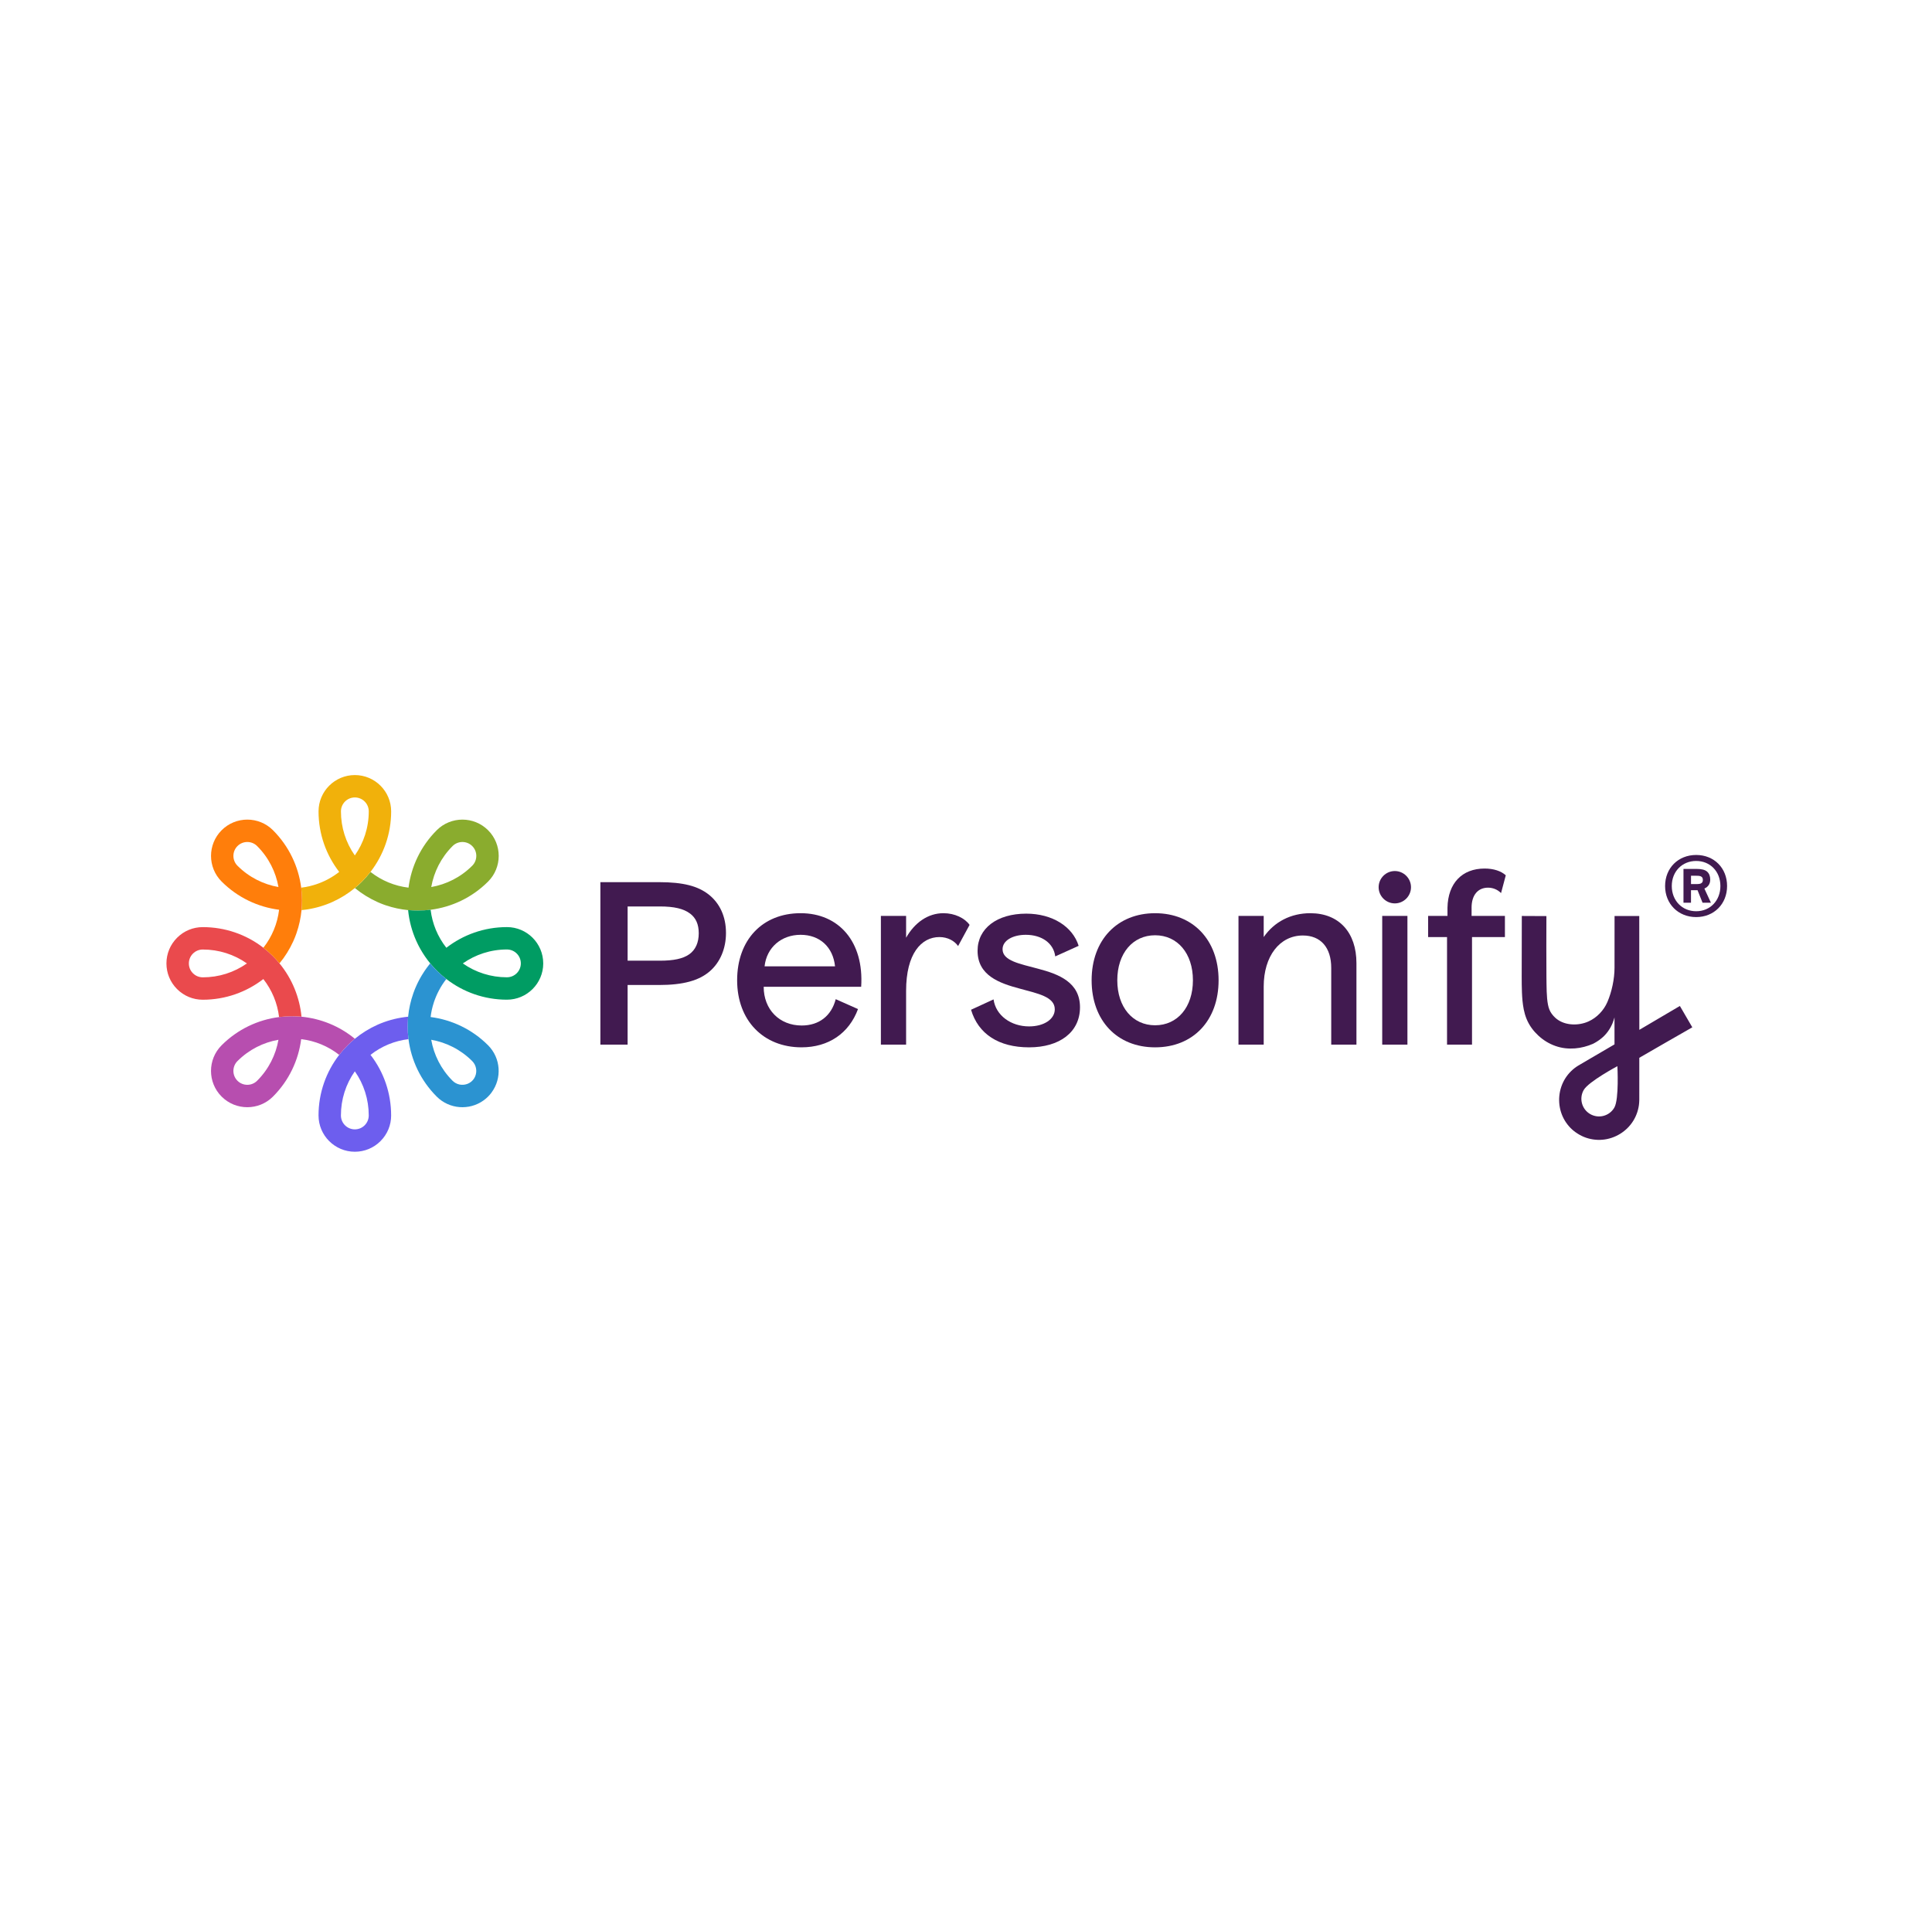 <svg width="400" height="399" viewBox="0 0 400 399" fill="none" xmlns="http://www.w3.org/2000/svg">
<path d="M101.065 171.935L101.051 171.922C98.122 168.992 93.352 168.992 90.422 171.922C87.088 175.256 85.142 179.458 84.58 183.807C84.58 183.807 84.58 183.811 84.58 183.814C81.697 183.469 78.99 182.35 76.709 180.557C76.167 181.255 75.581 181.921 74.957 182.547L74.962 182.551C74.484 183.029 73.989 183.477 73.478 183.898C74.898 185.063 76.472 186.04 78.168 186.799C78.278 186.85 78.394 186.898 78.506 186.947C78.615 186.995 78.725 187.04 78.838 187.084C78.893 187.108 78.953 187.13 79.01 187.152C79.088 187.183 79.165 187.217 79.247 187.243C79.353 187.283 79.457 187.323 79.565 187.363C79.689 187.407 79.813 187.449 79.939 187.491C81.423 187.988 82.953 188.316 84.499 188.464C84.505 188.464 84.507 188.464 84.512 188.464C85.18 188.528 85.845 188.561 86.513 188.559C87.395 188.563 88.28 188.506 89.155 188.393C89.16 188.393 89.162 188.393 89.164 188.393C93.516 187.833 97.719 185.888 101.054 182.553C103.981 179.626 103.986 174.869 101.067 171.935H101.065ZM89.286 183.688C89.832 180.576 91.302 177.6 93.701 175.201C94.825 174.078 96.649 174.078 97.772 175.201L97.785 175.214C98.895 176.335 98.891 178.153 97.772 179.272C95.373 181.671 92.397 183.139 89.286 183.688Z" fill="#8AAC2E"/>
<path d="M80.98 230.987C80.98 226.388 79.479 222.018 76.71 218.441C76.71 218.441 76.71 218.438 76.71 218.436C78.992 216.647 81.697 215.528 84.576 215.186C84.463 214.308 84.405 213.421 84.408 212.539C84.408 212.539 84.432 211.197 84.498 210.538C82.568 210.726 80.657 211.188 78.833 211.92C78.723 211.962 78.612 212.008 78.502 212.055C78.389 212.103 78.274 212.152 78.161 212.203C76.467 212.959 74.893 213.939 73.476 215.102C73.476 215.102 73.473 215.102 73.471 215.102C72.954 215.528 72.456 215.98 71.981 216.453C71.355 217.078 70.771 217.742 70.23 218.441C70.23 218.441 70.23 218.445 70.227 218.445C67.545 221.917 65.949 226.268 65.949 230.985C65.949 233.056 66.791 234.936 68.153 236.296C69.515 237.658 71.393 238.5 73.465 238.5C73.471 238.5 73.476 238.5 73.482 238.5C75.483 238.496 77.365 237.715 78.78 236.298C80.2 234.878 80.983 232.992 80.983 230.982L80.98 230.987ZM73.48 233.866C73.48 233.866 73.469 233.866 73.462 233.866C71.875 233.866 70.583 232.572 70.583 230.987C70.583 227.67 71.592 224.506 73.465 221.848C75.335 224.506 76.344 227.668 76.344 230.987C76.344 231.756 76.043 232.479 75.501 233.023C74.962 233.563 74.245 233.861 73.482 233.866H73.48Z" fill="#6D5EEE"/>
<path d="M62.356 215.183C65.239 215.528 67.946 216.649 70.23 218.443C70.769 217.744 71.355 217.078 71.981 216.455L71.977 216.45C72.454 215.973 72.952 215.522 73.465 215.102C70.239 212.446 66.385 210.927 62.44 210.54C62.435 210.54 62.431 210.54 62.426 210.54C61.761 210.474 61.093 210.443 60.428 210.443C59.545 210.443 58.661 210.498 57.785 210.611C57.783 210.611 57.779 210.611 57.774 210.611C53.425 211.17 49.219 213.118 45.885 216.453C42.955 219.382 42.953 224.152 45.885 227.082C45.891 227.088 45.898 227.093 45.902 227.099C48.834 230.012 53.591 230.007 56.514 227.082C59.848 223.747 61.794 219.544 62.356 215.192C62.356 215.192 62.356 215.188 62.356 215.186V215.183ZM49.182 223.818C49.182 223.818 49.168 223.807 49.164 223.8C48.041 222.677 48.041 220.851 49.164 219.727C51.561 217.331 54.539 215.858 57.65 215.314C57.106 218.425 55.634 221.404 53.237 223.8C52.12 224.917 50.307 224.921 49.184 223.818H49.182Z" fill="#B74EAF"/>
<path d="M62.424 210.527C62.037 206.584 60.52 202.73 57.867 199.502L57.862 199.497C57.862 199.497 57.865 199.495 57.865 199.493C57.442 198.978 56.991 198.482 56.514 198.005C55.883 197.375 55.222 196.791 54.528 196.256C54.528 196.256 54.528 196.256 54.524 196.256C50.944 193.485 46.575 191.986 41.977 191.986C39.97 191.986 38.081 192.769 36.662 194.188C35.242 195.608 34.462 197.496 34.459 199.504C34.459 199.508 34.459 199.513 34.459 199.517C34.464 201.521 35.244 203.402 36.662 204.82C38.081 206.239 39.97 207.022 41.977 207.022C46.694 207.022 51.045 205.426 54.517 202.743C54.517 202.743 54.519 202.743 54.521 202.741C56.312 205.023 57.434 207.727 57.779 210.609C58.656 210.496 59.539 210.441 60.421 210.441V210.434C61.093 210.434 61.761 210.465 62.42 210.531L62.424 210.527ZM41.98 202.383C41.21 202.383 40.487 202.082 39.943 201.538C39.404 200.999 39.103 200.28 39.101 199.515C39.101 199.511 39.101 199.506 39.101 199.504C39.101 198.735 39.401 198.012 39.945 197.468C40.489 196.924 41.212 196.625 41.982 196.625C45.299 196.625 48.463 197.633 51.121 199.504C48.463 201.377 45.299 202.385 41.982 202.385L41.98 202.383Z" fill="#EA4A4D"/>
<path d="M76.706 180.559C76.706 180.559 76.706 180.559 76.706 180.554C79.388 177.083 80.985 172.731 80.985 168.015C80.985 163.873 77.619 160.506 73.48 160.499C73.476 160.499 73.471 160.499 73.467 160.499C69.323 160.499 65.951 163.871 65.951 168.015C65.951 172.731 67.547 177.081 70.228 180.552H70.23C69.507 181.123 68.746 181.618 67.954 182.04C67.85 182.098 67.742 182.155 67.636 182.208C67.556 182.25 67.475 182.29 67.393 182.33C67.326 182.363 67.26 182.394 67.192 182.425C67.154 182.445 67.112 182.463 67.072 182.48C67.001 182.513 66.933 182.544 66.862 182.575C66.816 182.597 66.767 182.617 66.721 182.637C66.634 182.675 66.548 182.71 66.462 182.746C66.433 182.759 66.404 182.77 66.373 182.781C66.289 182.816 66.203 182.852 66.115 182.883C66.084 182.896 66.053 182.907 66.022 182.918C65.949 182.945 65.874 182.973 65.799 183C64.704 183.396 63.552 183.674 62.358 183.816C62.471 184.694 62.526 185.58 62.526 186.465H62.533C62.533 187.139 62.499 187.807 62.435 188.464C62.639 188.444 62.842 188.422 63.043 188.395C63.161 188.38 63.276 188.364 63.393 188.349C63.501 188.333 63.609 188.318 63.718 188.3C63.8 188.287 63.884 188.274 63.965 188.258C63.979 188.258 63.992 188.254 64.005 188.251C64.021 188.249 64.038 188.245 64.054 188.243C64.122 188.229 64.189 188.218 64.257 188.205C64.339 188.189 64.423 188.174 64.505 188.156C64.593 188.139 64.682 188.119 64.77 188.101C64.801 188.094 64.83 188.088 64.861 188.083C64.943 188.066 65.027 188.046 65.109 188.026C65.131 188.019 65.153 188.015 65.175 188.01C65.281 187.986 65.389 187.96 65.493 187.933C65.604 187.904 65.717 187.875 65.827 187.847C65.938 187.816 66.051 187.785 66.161 187.752C66.265 187.723 66.369 187.692 66.473 187.659C66.557 187.632 66.643 187.608 66.727 187.579C66.8 187.555 66.875 187.533 66.948 187.506C67.021 187.482 67.097 187.458 67.169 187.431C67.273 187.396 67.377 187.358 67.481 187.32C67.59 187.281 67.698 187.241 67.806 187.199C67.923 187.155 68.038 187.108 68.153 187.062C68.319 186.993 68.487 186.922 68.653 186.852C68.728 186.821 68.801 186.785 68.874 186.754C70.528 186.005 72.067 185.043 73.456 183.902L73.462 183.895C73.978 183.471 74.475 183.022 74.946 182.551C75.572 181.925 76.156 181.262 76.697 180.561L76.706 180.559ZM70.59 168.013C70.59 166.425 71.884 165.134 73.469 165.134C73.474 165.134 73.478 165.134 73.48 165.134C75.063 165.14 76.348 166.429 76.348 168.013C76.348 171.407 75.28 174.555 73.462 177.142C71.594 174.487 70.588 171.325 70.588 168.013H70.59Z" fill="#F1B10B"/>
<path d="M60.717 194.916C60.759 194.821 60.801 194.728 60.841 194.633C60.905 194.489 60.965 194.341 61.025 194.195C61.071 194.08 61.117 193.965 61.162 193.848C61.204 193.74 61.243 193.631 61.283 193.523C61.321 193.421 61.356 193.317 61.394 193.215C61.927 191.674 62.272 190.082 62.429 188.473C62.429 188.47 62.429 188.466 62.429 188.464C62.495 187.798 62.526 187.13 62.526 186.465C62.526 185.58 62.471 184.694 62.358 183.816C62.358 183.816 62.358 183.811 62.358 183.809C61.798 179.458 59.85 175.254 56.518 171.922C53.586 168.99 48.819 168.99 45.889 171.922C42.959 174.852 42.957 179.621 45.889 182.551C49.224 185.885 53.425 187.831 57.776 188.391C57.776 188.391 57.781 188.391 57.783 188.391C57.438 191.27 56.319 193.974 54.53 196.256C55.222 196.791 55.886 197.375 56.516 198.005C56.994 198.482 57.445 198.978 57.867 199.493C59.008 198.107 59.97 196.568 60.719 194.914L60.717 194.916ZM49.166 179.274C48.043 178.151 48.043 176.324 49.166 175.201C50.289 174.078 52.116 174.078 53.239 175.201C55.636 177.598 57.109 180.579 57.653 183.688C54.544 183.141 51.563 181.671 49.166 179.274Z" fill="#FF7E0B"/>
<path d="M112.47 199.515C112.47 199.515 112.47 199.504 112.47 199.495C112.47 195.354 109.098 191.979 104.956 191.982C100.237 191.982 95.888 193.578 92.416 196.26C92.416 196.26 92.414 196.26 92.41 196.26C90.617 193.978 89.498 191.274 89.153 188.391C88.277 188.503 87.391 188.561 86.51 188.557C85.841 188.557 85.177 188.526 84.509 188.461C84.505 188.461 84.503 188.461 84.496 188.461C84.496 188.466 84.496 188.468 84.496 188.47C84.715 190.717 85.299 192.857 86.185 194.836C86.296 195.088 86.415 195.338 86.539 195.584C86.583 195.67 86.63 195.758 86.672 195.847C86.714 195.926 86.756 196.008 86.8 196.09C86.88 196.238 86.959 196.386 87.041 196.534L87.046 196.539C87.634 197.583 88.315 198.571 89.069 199.491L89.075 199.497C89.5 200.015 89.953 200.512 90.427 200.988C91.05 201.611 91.716 202.195 92.414 202.735L92.419 202.739C95.89 205.421 100.242 207.015 104.956 207.013C109.095 207.013 112.463 203.65 112.472 199.515H112.47ZM104.954 202.376C101.642 202.376 98.48 201.37 95.824 199.502C98.411 197.684 101.56 196.614 104.954 196.616C106.544 196.616 107.835 197.905 107.833 199.495C107.833 199.502 107.833 199.506 107.833 199.513C107.826 201.092 106.537 202.376 104.956 202.374L104.954 202.376Z" fill="#009C63"/>
<path d="M101.767 226.239C103.952 223.298 103.709 219.113 101.044 216.448C97.71 213.114 93.509 211.168 89.159 210.606H89.157L89.153 210.604C89.272 209.585 89.498 208.59 89.805 207.639C89.843 207.52 89.882 207.4 89.922 207.283C89.929 207.272 89.931 207.261 89.938 207.25C89.962 207.166 89.993 207.086 90.026 207.004C90.059 206.911 90.099 206.821 90.132 206.728C90.137 206.715 90.143 206.704 90.15 206.688C90.185 206.589 90.223 206.494 90.263 206.401C90.276 206.37 90.289 206.343 90.3 206.312C90.344 206.204 90.393 206.098 90.442 205.989C90.488 205.879 90.541 205.768 90.597 205.658C90.597 205.649 90.605 205.64 90.61 205.631C90.639 205.567 90.674 205.501 90.703 205.441C90.762 205.322 90.824 205.202 90.886 205.085C91.315 204.265 91.824 203.48 92.412 202.732C91.713 202.195 91.046 201.609 90.422 200.986L90.418 200.99C89.938 200.51 89.489 200.015 89.066 199.5C89.004 199.577 88.943 199.654 88.881 199.732C88.828 199.8 88.77 199.869 88.719 199.94C88.664 200.015 88.604 200.086 88.551 200.163C88.494 200.236 88.436 200.309 88.383 200.386C88.343 200.439 88.304 200.492 88.264 200.55C88.186 200.658 88.109 200.764 88.032 200.877C87.996 200.93 87.954 200.99 87.917 201.045C87.908 201.059 87.899 201.072 87.89 201.085L87.749 201.304C87.605 201.521 87.47 201.735 87.337 201.954C87.289 202.036 87.24 202.113 87.198 202.193C87.145 202.279 87.099 202.363 87.05 202.449C86.999 202.538 86.948 202.622 86.904 202.712C86.855 202.799 86.807 202.885 86.76 202.978C86.714 203.066 86.669 203.152 86.623 203.241C86.579 203.332 86.532 203.42 86.488 203.511C86.435 203.623 86.378 203.738 86.325 203.851C86.216 204.081 86.115 204.313 86.019 204.543C85.989 204.621 85.953 204.698 85.922 204.775C85.902 204.826 85.88 204.882 85.856 204.93C85.845 204.968 85.829 205.003 85.816 205.039C85.73 205.26 85.648 205.481 85.568 205.704C85.562 205.72 85.557 205.737 85.553 205.755C85.02 207.272 84.66 208.873 84.498 210.531C84.498 210.531 84.498 210.536 84.498 210.538C84.434 211.197 84.401 211.865 84.401 212.539H84.407C84.407 212.203 84.407 212.203 84.407 212.539C84.407 213.426 84.461 214.308 84.576 215.188C84.573 215.19 84.573 215.195 84.576 215.197C85.135 219.546 87.083 223.747 90.418 227.082C93.049 229.713 97.162 229.983 100.094 227.887C100.43 227.65 100.746 227.383 101.047 227.082C101.312 226.816 101.553 226.536 101.77 226.242L101.767 226.239ZM85.367 206.337C84.958 207.639 84.675 208.977 84.529 210.323C84.675 208.975 84.956 207.639 85.367 206.337ZM96.686 224.477C95.673 224.833 94.504 224.608 93.697 223.8C91.297 221.401 89.827 218.423 89.281 215.314C92.392 215.86 95.371 217.331 97.767 219.73C98.614 220.577 98.82 221.821 98.391 222.865C98.252 223.208 98.044 223.526 97.767 223.803C97.453 224.117 97.08 224.342 96.686 224.479V224.477Z" fill="#2B93D1"/>
<path d="M150.307 193.207C150.307 196.422 149.096 199.312 146.904 201.176C144.713 203.04 141.498 203.973 136.419 203.973H129.94V216.322H124.302V182.675H136.419C141.544 182.675 144.481 183.513 146.672 185.191C149.003 187.009 150.307 189.759 150.307 193.207ZM144.669 193.253C144.669 191.389 144.063 190.084 142.898 189.198C141.547 188.172 139.588 187.707 136.607 187.707H129.942V198.938H136.607C139.497 198.938 141.407 198.518 142.666 197.633C144.017 196.7 144.669 195.164 144.669 193.253Z" fill="#411A50"/>
<path d="M178.292 204.344H158.113C158.113 209.052 161.374 212.36 165.989 212.36C169.578 212.36 172.14 210.356 173.027 206.907L177.642 208.957C175.778 213.989 171.537 216.879 165.945 216.879C158.068 216.879 152.616 211.334 152.616 202.991C152.616 194.648 157.836 189.103 165.759 189.103C173.682 189.103 178.902 195.022 178.296 204.342L178.292 204.344ZM172.886 200.103C172.465 196.094 169.717 193.578 165.755 193.578C161.792 193.578 158.716 196.187 158.298 200.103H172.886Z" fill="#411A50"/>
<path d="M200.74 191.528L198.363 195.909C197.618 194.836 196.218 194.045 194.496 194.045C190.768 194.045 187.599 197.448 187.599 205.182V216.32H182.378V189.662H187.599V194.182C189.37 191.06 192.119 189.103 195.336 189.103C197.666 189.103 199.763 190.129 200.742 191.526L200.74 191.528Z" fill="#411A50"/>
<path d="M201.043 209.098L205.704 206.953C206.171 210.31 209.339 212.546 213.067 212.546C216.143 212.546 218.381 211.055 218.381 209.003C218.381 206.394 214.838 205.742 211.11 204.716C206.916 203.597 202.396 202.014 202.396 196.886C202.396 192.225 206.451 189.196 212.464 189.196C217.87 189.196 222.065 191.851 223.323 195.86L218.476 198.051C218.149 195.349 215.725 193.578 212.371 193.578C209.715 193.578 207.57 194.743 207.57 196.561C207.57 198.984 211.206 199.59 214.98 200.616C219.221 201.735 223.601 203.413 223.601 208.585C223.601 213.757 219.36 216.882 213.07 216.882C206.779 216.882 202.538 214.131 201.045 209.098H201.043Z" fill="#411A50"/>
<path d="M226.009 202.993C226.009 194.651 231.323 189.105 239.152 189.105C246.982 189.105 252.296 194.651 252.296 202.993C252.296 211.336 247.029 216.882 239.152 216.882C231.276 216.882 226.009 211.336 226.009 202.993ZM246.982 202.993C246.982 197.401 243.767 193.673 239.152 193.673C234.538 193.673 231.323 197.401 231.323 202.993C231.323 208.585 234.538 212.313 239.152 212.313C243.767 212.313 246.982 208.585 246.982 202.993Z" fill="#411A50"/>
<path d="M280.837 199.451V216.322H275.617V200.431C275.617 196.19 273.426 193.72 269.744 193.72C264.944 193.72 261.636 198.007 261.636 204.298V216.322H256.415V189.664H261.636V194.045C263.827 190.876 267.274 189.105 271.283 189.105C277.249 189.105 280.837 193.114 280.837 199.451Z" fill="#411A50"/>
<path d="M286.173 216.322V189.664H291.393V216.322H286.173ZM288.782 187.073C286.94 187.073 285.432 185.565 285.432 183.723C285.432 181.881 286.94 180.373 288.782 180.373C290.624 180.373 292.132 181.881 292.132 183.723C292.132 185.565 290.624 187.073 288.782 187.073Z" fill="#411A50"/>
<path d="M347.803 208.313C345.01 209.972 342.208 211.617 339.405 213.26V211.296L339.391 189.689H334.277L334.27 200.408C334.27 202.71 333.702 205.384 332.793 207.495C332.041 209.235 330.626 210.732 328.895 211.511C328.749 211.575 328.603 211.637 328.455 211.692C326.381 212.464 323.681 212.302 322.005 210.759C321.74 210.516 321.463 210.213 321.269 209.936C321.067 209.658 320.921 209.392 320.795 209.089C320.672 208.787 320.568 208.444 320.492 208.046C320.178 206.443 320.203 204.327 320.172 202.253C320.141 198.084 320.152 193.885 320.167 189.702L315.075 189.678L315.051 202.299C315.057 203.36 315.057 204.406 315.104 205.518C315.152 206.631 315.23 207.787 315.482 209.056C315.608 209.687 315.798 210.359 316.072 211.026C316.347 211.694 316.716 212.349 317.134 212.919C317.552 213.496 317.987 213.97 318.489 214.438C318.987 214.9 319.539 215.327 320.134 215.692C321.324 216.424 322.688 216.91 324.048 217.065C325.41 217.22 326.743 217.105 327.988 216.778C328.614 216.616 329.218 216.411 329.815 216.15C330.403 215.851 330.978 215.489 331.506 215.06C332.583 214.215 333.37 213.054 333.85 211.909C334.016 211.497 334.151 211.091 334.264 210.686V211.301L334.266 216.269C332.565 217.262 330.867 218.255 329.167 219.25L326.801 220.638C325.72 221.282 324.76 222.215 324.072 223.31C322.688 225.51 322.425 228.287 323.332 230.71C323.785 231.92 324.539 233.034 325.505 233.905C325.989 234.339 326.52 234.706 327.077 235.016C327.635 235.325 328.236 235.579 328.866 235.747C330.124 236.095 331.473 236.139 332.745 235.869C334.016 235.601 335.212 235.038 336.227 234.239C337.244 233.443 338.082 232.397 338.629 231.206C338.903 230.611 339.106 229.985 339.234 229.346L339.316 228.866L339.367 228.384C339.385 228.223 339.385 228.064 339.391 227.904L339.398 227.672V227.504L339.4 222.102V219.046C343.053 216.935 346.708 214.825 350.374 212.736L347.803 208.316V208.313ZM334.235 229.353C333.231 231.104 330.998 231.71 329.244 230.706C327.493 229.702 326.887 227.469 327.891 225.715C328.895 223.964 334.863 220.784 334.863 220.784C334.863 220.784 335.239 227.599 334.235 229.35V229.353Z" fill="#411A50"/>
<path d="M304.678 187.964H304.674C304.674 185.308 306.023 183.818 308.075 183.818C309.008 183.818 309.985 184.145 310.777 184.937L311.756 181.255C310.777 180.369 309.24 179.856 307.376 179.856C302.717 179.856 299.781 182.885 299.686 187.964V189.664H295.677V194.045H299.593V216.32H304.765V194.045H311.577V189.664H304.676V187.964H304.678Z" fill="#411A50"/>
<path d="M344.74 183.477C344.74 179.756 347.451 177.045 351.173 177.045C354.894 177.045 357.574 179.756 357.574 183.477C357.574 187.199 354.863 189.908 351.173 189.908C347.482 189.908 344.74 187.197 344.74 183.477ZM356.19 183.477C356.19 180.477 354.085 178.286 351.173 178.286C348.26 178.286 346.124 180.477 346.124 183.477C346.124 186.478 348.258 188.698 351.173 188.698C354.087 188.698 356.19 186.478 356.19 183.477ZM348.548 179.931H351.201C352.384 179.931 352.99 180.132 353.421 180.479C353.855 180.855 354.085 181.43 354.085 182.122C354.085 183.015 353.68 183.65 352.873 183.997L354.228 186.938H352.497L351.458 184.342H350.102V186.938H348.546V179.929L348.548 179.931ZM351.144 183.075C351.807 183.075 352.095 183.018 352.298 182.845C352.47 182.73 352.557 182.498 352.557 182.21C352.557 181.923 352.47 181.691 352.298 181.576C352.097 181.403 351.807 181.346 351.144 181.346H350.105V183.075H351.144Z" fill="#411A50"/>
</svg>
